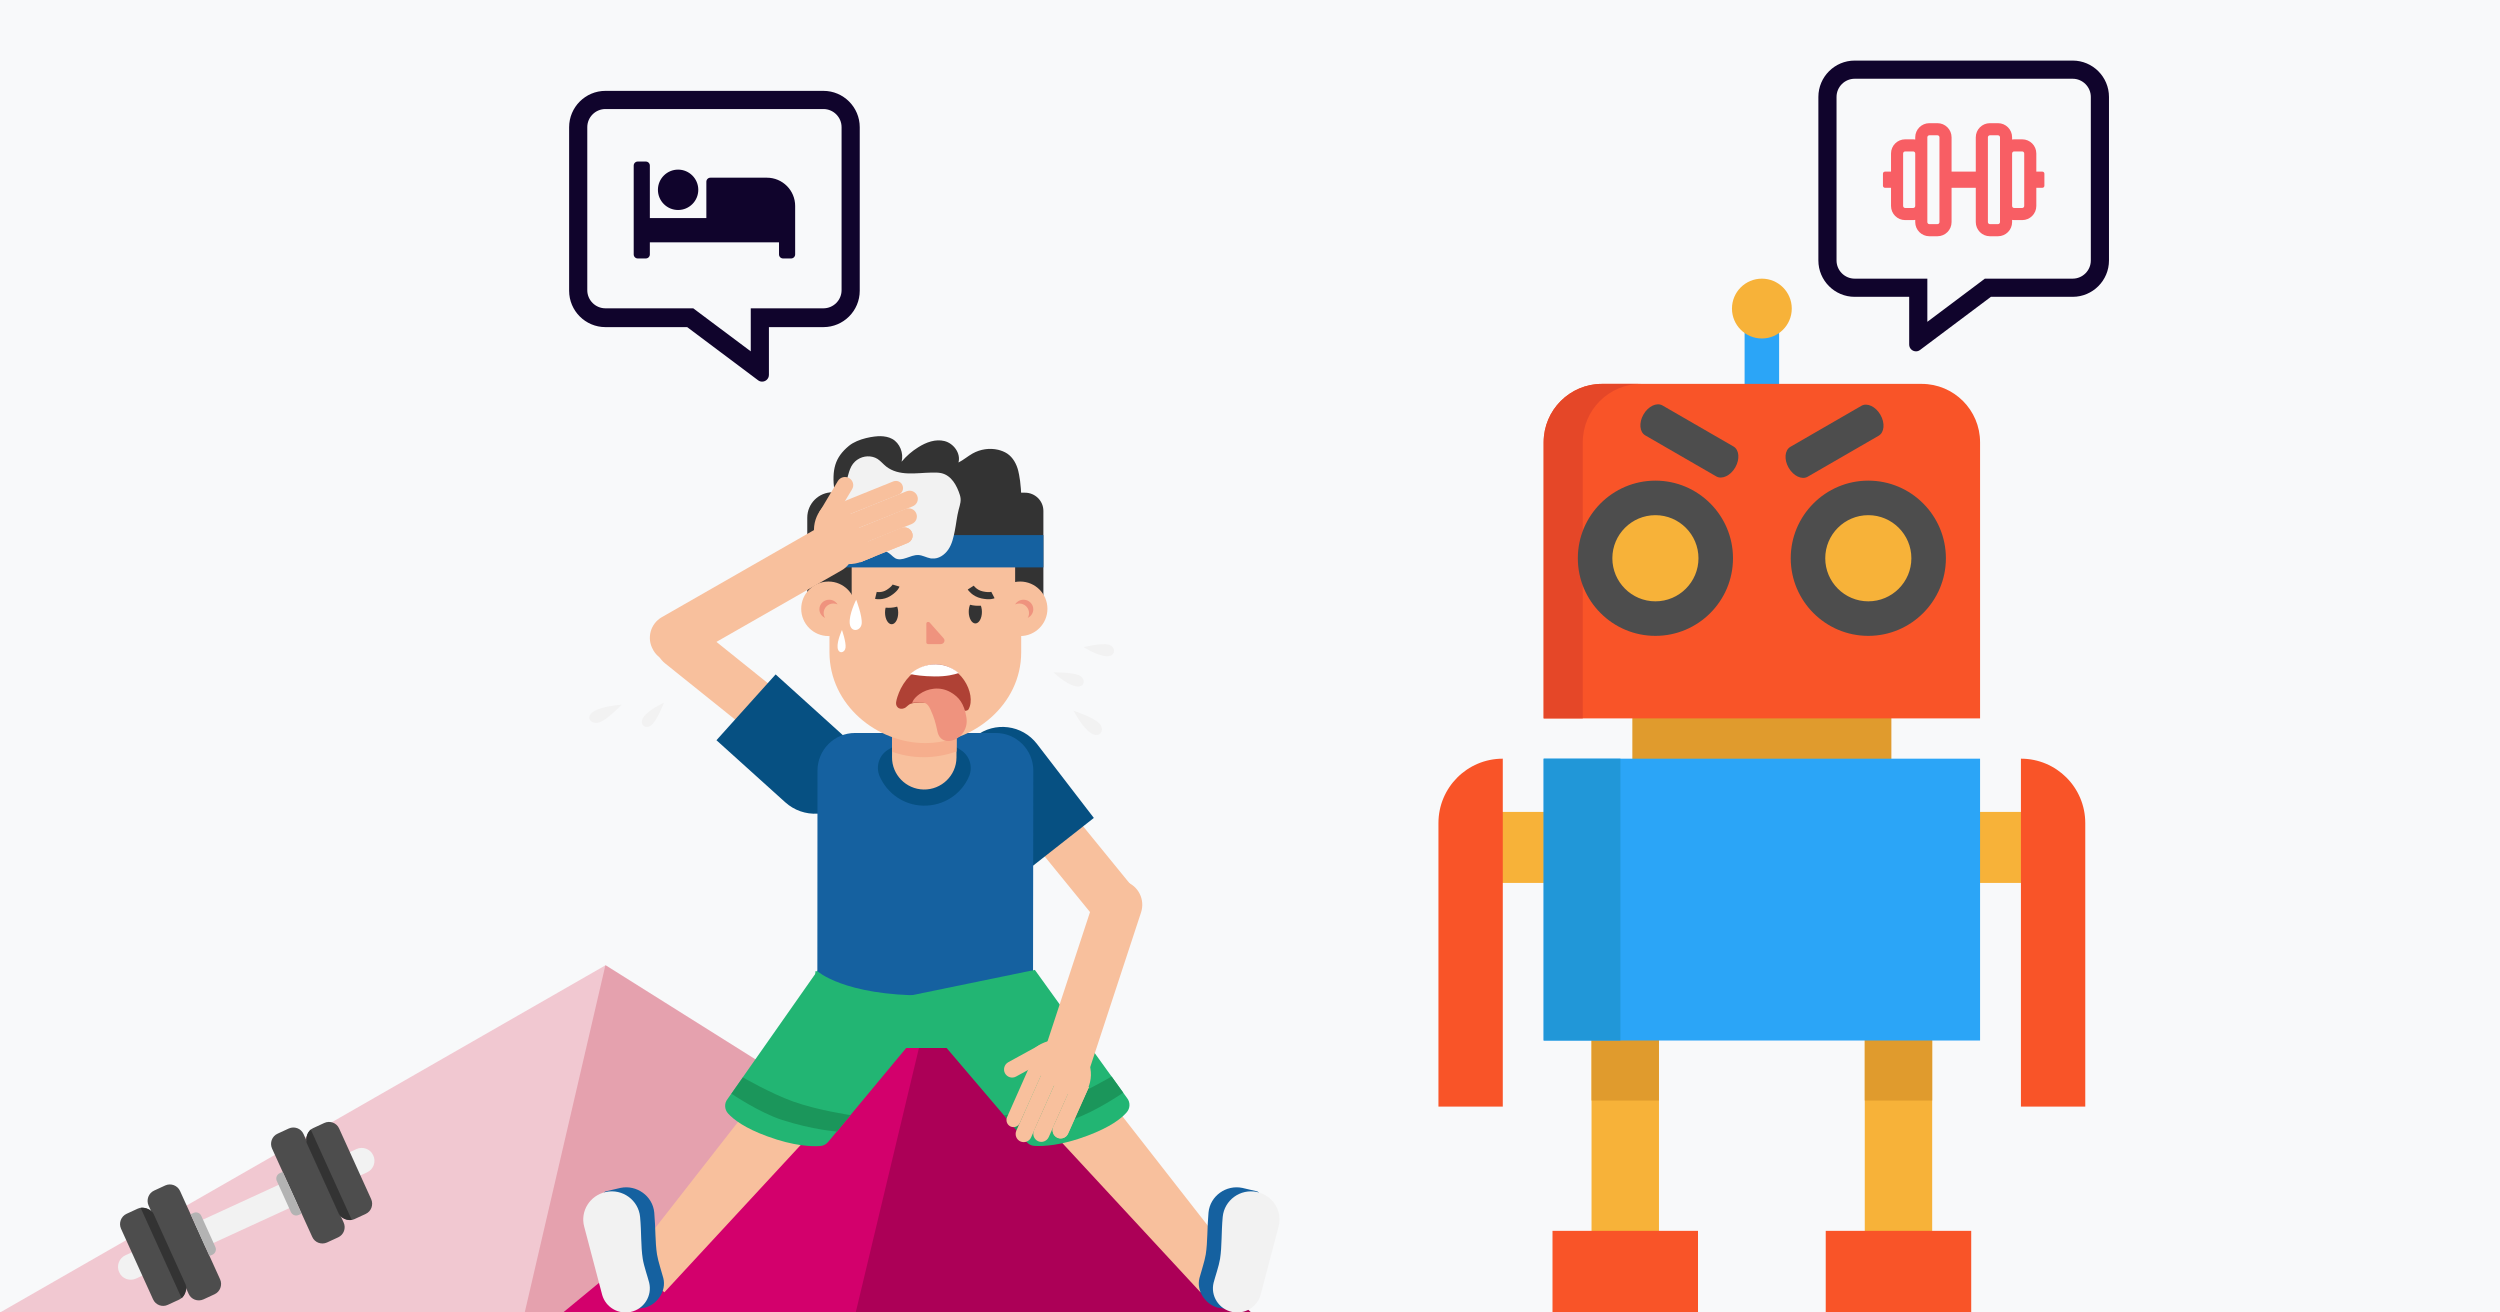 <svg width="1400" height="735" viewBox="0 0 1400 735" fill="none" xmlns="http://www.w3.org/2000/svg">
<path d="M1400 0H0V735H1400V0Z" fill="#F8F9FA"/>
<path opacity="0.198" fill-rule="evenodd" clip-rule="evenodd" d="M0 735L339.17 540.508L648.719 735H0Z" fill="#D6002B"/>
<path opacity="0.198" fill-rule="evenodd" clip-rule="evenodd" d="M293.845 735L339.037 540.508L648.719 735H293.845Z" fill="#B10022"/>
<path fill-rule="evenodd" clip-rule="evenodd" d="M518.183 567.646L699.577 735H315.318L518.183 567.646Z" fill="#D3006C"/>
<path fill-rule="evenodd" clip-rule="evenodd" d="M479.193 735L519.199 567.646L700.707 735H479.193Z" fill="#AC0057"/>
<path fill-rule="evenodd" clip-rule="evenodd" d="M372.068 723.692L351.483 707.427L467.687 558.6L500.666 584.698L372.068 723.692Z" fill="#F8C09D"/>
<path fill-rule="evenodd" clip-rule="evenodd" d="M366.378 678.996C365.495 669.683 356.441 663.376 347.534 665.21C347.534 665.21 340.762 666.75 339.363 667.116C330.603 668.95 346.503 735.241 353.055 733.848C354.674 733.481 359.901 732.308 361.373 732.234C367.998 730.401 373.298 723.068 371.458 715.735C370.721 712.802 368.513 706.275 367.924 702.462C366.82 695.275 367.188 687.869 366.378 678.996Z" fill="#1561A0"/>
<path fill-rule="evenodd" clip-rule="evenodd" d="M353.146 734.705C346.123 736.181 339.176 731.976 337.233 725.191L327.148 686.91C324.832 678.206 330.36 669.429 339.25 667.511C348.589 665.52 357.553 672.084 358.45 681.452C359.272 690.376 358.823 697.752 359.944 704.981C360.542 708.816 362.783 715.307 363.53 718.257C365.323 725.633 360.691 733.083 353.146 734.705Z" fill="#F2F2F2"/>
<path fill-rule="evenodd" clip-rule="evenodd" d="M631.323 514.781C625.486 519.603 616.916 518.713 612.114 512.852L547.841 433.998C543.039 428.138 543.926 419.533 549.762 414.711C555.598 409.889 564.168 410.779 568.97 416.64L633.243 495.494C637.971 501.354 637.085 509.959 631.323 514.781Z" fill="#F8C09D"/>
<path fill-rule="evenodd" clip-rule="evenodd" d="M573.783 488.492L612.554 458.042L580.759 416.675C572.462 405.831 557.042 403.9 546.321 412.293C535.601 420.685 533.691 436.282 541.989 447.125L573.783 488.492Z" fill="#065082"/>
<path fill-rule="evenodd" clip-rule="evenodd" d="M370.32 352.284C365.574 358.148 366.538 366.833 372.47 371.509L458.106 440.244C463.964 444.995 472.639 444.03 477.31 438.092C482.055 432.228 481.091 423.543 475.16 418.867L389.597 350.132C383.666 345.455 375.065 346.346 370.32 352.284Z" fill="#F8C09D"/>
<path fill-rule="evenodd" clip-rule="evenodd" d="M401.211 414.525L434.349 377.677L473.404 412.968C483.39 421.939 484.203 437.36 475.179 447.369C465.859 457.675 449.956 458.565 439.674 449.223L401.211 414.525Z" fill="#065082"/>
<path fill-rule="evenodd" clip-rule="evenodd" d="M464.017 639.181C462.913 640.655 461.294 641.613 459.454 641.761C454.818 642.129 444.736 641.908 429.576 636.306C417.065 631.736 410.81 626.945 407.719 623.555C405.658 621.27 405.511 617.805 407.424 615.447L458.13 543.138L531.796 557.585L464.017 639.181Z" fill="#22B573"/>
<path fill-rule="evenodd" clip-rule="evenodd" d="M409.632 612.498C409.632 612.498 425.16 623.039 437.965 627.167C455.407 632.768 468.654 633.653 468.654 633.653L476.234 624.439C476.234 624.439 457.909 621.786 444.147 616.847C431.637 612.351 416.035 603.358 416.035 603.358L409.632 612.498Z" fill="#1B965B"/>
<path fill-rule="evenodd" clip-rule="evenodd" d="M535.045 586.869H500.193C476.093 586.869 456.59 567.65 456.59 543.9H578.648C578.648 567.65 559.146 586.869 535.045 586.869Z" fill="#22B573"/>
<path fill-rule="evenodd" clip-rule="evenodd" d="M578.501 543.838C578.501 543.838 563.642 557.469 518.037 557.469C472.431 557.469 457.72 543.838 457.72 543.838L457.793 431.543C457.793 419.901 467.209 410.469 478.831 410.469H557.611C569.233 410.469 578.648 419.901 578.648 431.543L578.501 543.838Z" fill="#1561A0"/>
<path fill-rule="evenodd" clip-rule="evenodd" d="M499.821 418.385L497.544 419.708C492.328 422.721 490.198 429.19 492.622 434.776C496.736 444.185 505.991 450.874 516.863 451.168C528.542 451.462 538.532 444.626 542.719 434.629C544.922 429.263 542.939 423.089 538.018 420.002L535.594 418.458H499.821V418.385Z" fill="#065082"/>
<path fill-rule="evenodd" clip-rule="evenodd" d="M517.14 442.126C507.344 441.906 499.463 433.823 499.537 424.051L499.61 407.077L535.702 408.032L535.628 424.271C535.554 434.264 527.231 442.347 517.14 442.126Z" fill="#F8C09D"/>
<path fill-rule="evenodd" clip-rule="evenodd" d="M499.536 420.994C505.281 423.024 511.321 424.038 517.361 424.038C523.548 424.038 529.735 422.879 535.628 420.849L535.702 413.673L499.61 412.731L499.536 420.994Z" fill="#F6AE8D"/>
<path fill-rule="evenodd" clip-rule="evenodd" d="M518.036 416.123C491.306 416.123 464.501 394.977 464.501 365.209V275.908H571.867V365.283C571.867 394.903 544.767 416.123 518.036 416.123Z" fill="#F8C09D"/>
<path d="M476.933 315.485H452.069V342.623H476.933V315.485Z" fill="#333333"/>
<path d="M463.936 356.192C472.362 356.192 479.193 349.358 479.193 340.927C479.193 332.496 472.362 325.661 463.936 325.661C455.509 325.661 448.678 332.496 448.678 340.927C448.678 349.358 455.509 356.192 463.936 356.192Z" fill="#F8C09D"/>
<path fill-rule="evenodd" clip-rule="evenodd" d="M461.243 343.306C461.243 340.378 463.711 337.962 466.703 337.962C467.526 337.962 468.349 338.181 469.022 338.474C468.049 336.863 466.329 335.838 464.31 335.838C461.318 335.838 458.85 338.254 458.85 341.183C458.85 343.306 460.122 345.137 461.991 346.015C461.543 345.21 461.243 344.331 461.243 343.306Z" fill="#EF937E"/>
<path fill-rule="evenodd" clip-rule="evenodd" d="M568.551 275.908H573.999C579.672 275.908 584.299 280.484 584.299 286.093V335.838H568.477V275.908H568.551Z" fill="#333333"/>
<path fill-rule="evenodd" clip-rule="evenodd" d="M518.749 349.175V359.86C518.749 360.359 519.368 360.715 519.91 360.715H526.722C528.58 360.715 529.586 358.721 528.425 357.438L520.607 348.605C519.988 347.964 518.749 348.32 518.749 349.175Z" fill="#EF937E"/>
<path fill-rule="evenodd" clip-rule="evenodd" d="M473.799 275.532V275.753L466.359 275.68C458.477 275.606 452.069 282.019 452.069 289.907V299.712V324.998L476.083 325.661L476.304 318.289C476.451 313.424 480.503 309.591 485.364 309.664L556.669 311.581C566.025 311.802 573.906 304.356 574.127 294.994C574.127 295.142 474.02 266.096 473.799 275.532Z" fill="#333333"/>
<path fill-rule="evenodd" clip-rule="evenodd" d="M467.214 274.785C465.81 263 467.436 256.256 475.416 249.66C480.589 245.435 489.751 244.175 493.15 244.249C495.367 244.323 497.658 244.694 499.653 245.806C503.865 248.103 506.155 253.736 504.899 258.553C507.559 255.366 510.737 252.624 514.21 250.475C518.643 247.658 523.889 245.731 528.914 246.991C533.939 248.251 538.151 253.736 536.747 258.998C539.555 257.59 541.919 255.515 544.653 253.958C549.013 251.512 554.185 250.771 558.988 251.883C560.762 252.328 562.535 252.995 564.087 254.032C567.264 256.182 569.259 259.813 570.22 263.667C571.181 267.521 575.171 288.199 565.639 302.207C564.456 303.986 556.476 302.429 554.407 302.133L467.214 274.785Z" fill="#333333"/>
<path d="M584.299 299.654H452.069V317.746H584.299V299.654Z" fill="#1561A0"/>
<path d="M571.302 356.192C579.729 356.192 586.56 349.358 586.56 340.927C586.56 332.496 579.729 325.661 571.302 325.661C562.876 325.661 556.045 332.496 556.045 340.927C556.045 349.358 562.876 356.192 571.302 356.192Z" fill="#F8C09D"/>
<path fill-rule="evenodd" clip-rule="evenodd" d="M576.255 343.306C576.255 340.378 573.787 337.962 570.795 337.962C569.972 337.962 569.15 338.181 568.477 338.474C569.449 336.863 571.169 335.838 573.188 335.838C576.18 335.838 578.648 338.254 578.648 341.183C578.648 343.306 577.377 345.137 575.507 346.015C576.03 345.21 576.255 344.331 576.255 343.306Z" fill="#EF937E"/>
<path d="M499.364 349.577C501.403 349.559 503.029 346.632 502.997 343.04C502.964 339.448 501.285 336.551 499.247 336.569C497.208 336.588 495.582 339.515 495.615 343.107C495.647 346.699 497.326 349.596 499.364 349.577Z" fill="#333333"/>
<path d="M546.242 349.134C548.28 349.115 549.906 346.188 549.874 342.596C549.841 339.004 548.163 336.107 546.124 336.126C544.086 336.144 542.459 339.071 542.492 342.663C542.525 346.255 544.203 349.152 546.242 349.134Z" fill="#333333"/>
<path fill-rule="evenodd" clip-rule="evenodd" d="M507.203 396.143C506.906 396.294 506.683 396.52 506.386 396.596C505.124 397.124 503.564 397.049 502.673 396.067C501.114 394.557 502.005 392.14 502.525 390.328C503.045 388.667 503.713 387.081 504.456 385.571C508.02 378.623 514.257 372.96 522.054 372.129C537.795 370.468 547.077 388.742 542.399 397.2C542.028 397.804 541.211 398.031 540.543 398.031C539.355 397.955 538.612 396.671 537.795 395.765C534.528 391.914 529.85 393.877 525.469 393.802C521.979 393.726 518.489 393.273 515 393.424C513.366 393.5 511.584 393.575 510.025 394.104C508.911 394.481 508.168 395.463 507.203 396.143Z" fill="#AF4135"/>
<path fill-rule="evenodd" clip-rule="evenodd" d="M514.916 388.704C519.366 385.554 526.188 384.129 532.343 387.654C537.163 390.429 539.907 394.105 541.167 401.605C543.244 413.981 527.226 420.056 525.002 409.781C523.889 404.53 523.148 401.905 521.071 397.33C519.143 393.055 517.289 393.28 514.027 393.355C511.135 393.43 510.838 393.655 510.838 393.655C510.838 393.655 511.06 391.479 514.916 388.704Z" fill="#EF937E"/>
<path fill-rule="evenodd" clip-rule="evenodd" d="M523.456 378.804C529.957 378.873 534.366 377.78 536.832 376.891C533.096 373.68 527.94 371.562 521.887 372.109C516.956 372.587 512.921 374.705 509.708 377.438C512.248 378.053 516.806 378.736 523.456 378.804Z" fill="white"/>
<path fill-rule="evenodd" clip-rule="evenodd" d="M492.755 339.681C492.755 339.681 495.287 340.587 499.124 340.308C503.729 339.96 505.187 338.079 505.187 338.079C505.187 338.079 502.731 333.063 498.971 333.62C495.211 334.108 492.755 339.681 492.755 339.681Z" fill="#F8C09D"/>
<path fill-rule="evenodd" clip-rule="evenodd" d="M552.654 338.55C552.654 338.55 550.122 339.456 546.285 339.177C541.68 338.829 540.222 336.948 540.222 336.948C540.222 336.948 542.678 331.932 546.438 332.489C550.198 332.977 552.654 338.55 552.654 338.55Z" fill="#F8C09D"/>
<path d="M490.495 333.418C490.495 333.418 494.091 334.285 497.687 331.972C501.283 329.658 501.796 327.923 501.796 327.923" stroke="#333333" stroke-width="4" stroke-linejoin="round"/>
<path d="M543.613 329.054C543.613 329.054 545.62 332.188 549.945 333.136C554.346 334.084 556.045 333.209 556.045 333.209" stroke="#333333" stroke-width="4" stroke-linejoin="round"/>
<path fill-rule="evenodd" clip-rule="evenodd" d="M479.472 335.838C479.472 335.838 475.25 344.167 475.864 349.264C476.478 354.434 482.005 353.5 482.542 349.264C483.003 345.028 479.472 335.838 479.472 335.838Z" fill="white"/>
<path fill-rule="evenodd" clip-rule="evenodd" d="M471.501 352.8C471.501 352.8 468.684 358.911 469.055 362.655C469.426 366.398 473.132 365.787 473.503 362.655C473.874 359.523 471.501 352.8 471.501 352.8Z" fill="white"/>
<path fill-rule="evenodd" clip-rule="evenodd" d="M521.029 312.669C518.682 312.224 516.555 310.888 514.208 310.813C509.735 310.665 505.188 314.747 501.301 312.595C500.421 312.075 499.688 311.333 498.954 310.665C496.094 308.141 492.134 307.028 488.32 306.879C480.4 306.582 472.773 309.848 466.246 303.168C464.266 301.164 463.019 297.972 463.459 295.077C463.899 292.33 465.732 291.811 467.126 289.807C470.939 284.314 471.966 275.703 474.02 269.394C475.486 264.718 475.853 260.19 480.327 257.295C483.553 255.142 488.1 254.919 491.4 256.998C493.234 258.186 494.554 259.893 496.241 261.229C503.501 266.87 513.108 264.792 521.689 264.643C523.522 264.643 525.282 264.569 527.042 264.94C532.836 266.202 535.843 271.918 537.53 277.188C538.483 280.231 537.676 282.384 536.87 285.353C535.843 289.287 535.476 293.37 534.67 297.378C533.936 301.015 533.129 304.652 531.076 307.696C529.023 310.739 525.576 313.114 521.982 312.743C521.615 312.817 521.322 312.743 521.029 312.669Z" fill="#F2F2F2"/>
<path fill-rule="evenodd" clip-rule="evenodd" d="M476.047 300.694L476.269 301.135C479.972 307.522 477.75 315.67 471.381 319.341L384.297 369.114C377.854 372.784 369.634 370.582 365.932 364.269L365.71 363.828C362.007 357.441 364.229 349.293 370.597 345.622L457.682 295.776C464.124 292.105 472.344 294.308 476.047 300.694Z" fill="#F8C09D"/>
<path fill-rule="evenodd" clip-rule="evenodd" d="M478.148 306.518L481.645 314.859L508.202 304.104C510.583 303.153 511.699 300.519 510.732 298.177C509.765 295.836 507.087 294.738 504.706 295.689L478.148 306.518Z" fill="#F8C09D"/>
<path fill-rule="evenodd" clip-rule="evenodd" d="M457.245 303.958C453.228 294.153 457.989 283.032 467.957 279.007C469.296 278.495 470.784 279.081 471.305 280.398L489.828 308.86C490.349 310.177 489.754 311.64 488.414 312.152L482.686 314.494C472.644 318.445 461.262 313.762 457.245 303.958Z" fill="#F8C09D"/>
<path fill-rule="evenodd" clip-rule="evenodd" d="M478.148 306.518L481.645 314.859L508.202 304.104C510.583 303.153 511.699 300.519 510.732 298.177C509.765 295.836 507.087 294.738 504.706 295.689L478.148 306.518Z" fill="#F8C09D"/>
<path fill-rule="evenodd" clip-rule="evenodd" d="M474.95 298.031L478.446 306.372L510.583 293.421C512.964 292.47 514.079 289.836 513.112 287.495C512.145 285.153 509.467 284.056 507.087 285.007L474.95 298.031Z" fill="#F8C09D"/>
<path fill-rule="evenodd" clip-rule="evenodd" d="M475.47 288.08L478.967 296.421L511.104 283.544C513.484 282.593 514.6 279.959 513.633 277.617C512.666 275.276 509.988 274.178 507.607 275.13L475.47 288.08Z" fill="#F8C09D"/>
<path fill-rule="evenodd" clip-rule="evenodd" d="M469.817 281.861L472.867 289.178L503.219 276.959C505.301 276.154 506.269 273.812 505.376 271.764C504.558 269.715 502.177 268.764 500.094 269.642L469.817 281.861Z" fill="#F8C09D"/>
<path fill-rule="evenodd" clip-rule="evenodd" d="M458.658 287.056L466.544 291.665L477.182 273.959C478.446 271.837 477.777 269.057 475.545 267.74C473.388 266.496 470.561 267.154 469.222 269.349L458.658 287.056Z" fill="#F8C09D"/>
<path fill-rule="evenodd" clip-rule="evenodd" d="M672.275 723.692L692.796 707.427L576.609 558.6L543.613 584.698L672.275 723.692Z" fill="#F8C09D"/>
<path fill-rule="evenodd" clip-rule="evenodd" d="M574.652 639.181C575.759 640.655 577.383 641.613 579.229 641.687C583.879 641.982 593.993 641.687 609.126 635.938C621.676 631.22 627.876 626.429 630.903 622.965C632.97 620.68 633.044 617.216 631.125 614.857L579.524 543.138L505.777 558.322L574.652 639.181Z" fill="#22B573"/>
<path fill-rule="evenodd" clip-rule="evenodd" d="M628.984 611.909C628.984 611.909 613.555 622.596 600.71 626.872C583.289 632.621 570.001 633.727 570.001 633.727L562.324 624.587C562.324 624.587 580.705 621.712 594.436 616.626C606.985 611.982 622.487 602.842 622.487 602.842L628.984 611.909Z" fill="#1B965B"/>
<path fill-rule="evenodd" clip-rule="evenodd" d="M676.772 678.996C677.655 669.683 686.712 663.376 695.62 665.21C695.62 665.21 702.394 666.75 703.793 667.116C712.555 668.95 696.578 735.241 690.098 733.848C688.479 733.481 683.251 732.308 681.778 732.234C675.152 730.401 669.851 723.068 671.692 715.735C672.428 712.802 674.637 706.275 675.226 702.462C676.33 695.275 675.962 687.869 676.772 678.996Z" fill="#1561A0"/>
<path fill-rule="evenodd" clip-rule="evenodd" d="M690.02 734.705C697.038 736.181 703.981 731.976 705.922 725.191L716.001 686.91C718.316 678.206 712.791 669.429 703.906 667.511C694.574 665.52 685.615 672.084 684.719 681.452C683.898 690.376 684.346 697.752 683.226 704.981C682.629 708.816 680.389 715.307 679.642 718.257C677.776 725.633 682.479 733.083 690.02 734.705Z" fill="#F2F2F2"/>
<path fill-rule="evenodd" clip-rule="evenodd" d="M630.349 493.707C637.506 496.078 641.343 503.785 638.982 510.973L609.689 600.116C607.328 607.304 599.655 611.157 592.498 608.786C585.341 606.414 581.504 598.708 583.865 591.52L613.157 502.377C615.518 495.263 623.192 491.336 630.349 493.707Z" fill="#F8C09D"/>
<path fill-rule="evenodd" clip-rule="evenodd" d="M205.488 656.557L76.178 716.003C72.562 717.638 68.355 716.077 66.731 712.436C65.107 708.795 66.657 704.56 70.274 702.925L199.584 643.479C203.2 641.844 207.407 643.405 209.031 647.046C210.729 650.687 209.105 654.922 205.488 656.557Z" fill="#F2F2F2"/>
<path fill-rule="evenodd" clip-rule="evenodd" d="M189.398 692.894L183.125 695.792C180.025 697.203 176.261 695.866 174.858 692.671L152.347 643.182C150.945 640.061 152.273 636.271 155.447 634.859L161.721 631.961C164.821 630.549 168.585 631.887 169.987 635.082L192.424 684.571C193.901 687.766 192.498 691.482 189.398 692.894Z" fill="#4D4D4D"/>
<path fill-rule="evenodd" clip-rule="evenodd" d="M204.75 679.815L198.477 682.713C195.377 684.125 191.613 682.788 190.21 679.592L172.275 640.061C170.873 636.94 172.202 633.15 175.375 631.738L181.649 628.84C184.749 627.428 188.513 628.766 189.915 631.961L207.85 671.493C209.253 674.614 207.924 678.403 204.75 679.815Z" fill="#4D4D4D"/>
<path fill-rule="evenodd" clip-rule="evenodd" d="M113.894 727.669L120.168 724.771C123.267 723.36 124.67 719.57 123.267 716.449L100.83 666.96C99.428 663.839 95.663 662.427 92.564 663.839L86.29 666.737C83.19 668.149 81.788 671.939 83.19 675.06L105.627 724.548C107.03 727.669 110.72 729.081 113.894 727.669Z" fill="#4D4D4D"/>
<path fill-rule="evenodd" clip-rule="evenodd" d="M93.966 730.716L100.239 727.818C103.339 726.406 104.742 722.617 103.339 719.496L85.404 679.964C84.002 676.843 80.238 675.431 77.138 676.843L70.864 679.741C67.764 681.153 66.362 684.943 67.764 688.063L85.7 727.595C87.102 730.79 90.866 732.202 93.966 730.716Z" fill="#4D4D4D"/>
<path fill-rule="evenodd" clip-rule="evenodd" d="M168.88 679.667L167.182 680.41C165.558 681.153 163.64 680.41 162.901 678.775L155.004 661.313C154.266 659.678 155.004 657.746 156.628 657.003L158.325 656.26L168.88 679.667Z" fill="#B3B3B3"/>
<path fill-rule="evenodd" clip-rule="evenodd" d="M117.289 703.371L118.986 702.628C120.61 701.885 121.348 699.953 120.61 698.318L112.713 680.856C111.975 679.221 110.056 678.478 108.432 679.221L106.734 679.964L117.289 703.371Z" fill="#B3B3B3"/>
<path fill-rule="evenodd" clip-rule="evenodd" d="M197 683.159L174.046 632.555C172.275 634.116 170.651 637.608 171.832 640.283L189.767 679.815C191.022 682.49 194.712 683.456 197 683.159Z" fill="#333333"/>
<path fill-rule="evenodd" clip-rule="evenodd" d="M78.761 676.397L101.715 727.001C103.487 725.44 105.11 721.948 103.929 719.273L85.994 679.741C84.74 677.066 81.049 676.1 78.761 676.397Z" fill="#333333"/>
<path fill-rule="evenodd" clip-rule="evenodd" d="M601.478 605.044L609.742 608.815L598.114 634.84C597.09 637.132 594.385 638.167 592.118 637.132C589.851 636.097 588.827 633.361 589.851 631.069L601.478 605.044Z" fill="#F8C09D"/>
<path fill-rule="evenodd" clip-rule="evenodd" d="M599.65 584.12C589.997 579.758 578.735 584.12 574.347 593.88C573.762 595.137 574.347 596.689 575.59 597.207L603.379 616.578C604.623 617.169 606.158 616.578 606.67 615.321L609.157 609.702C613.617 599.942 609.303 588.483 599.65 584.12Z" fill="#F8C09D"/>
<path fill-rule="evenodd" clip-rule="evenodd" d="M601.478 605.044L609.742 608.815L598.114 634.84C597.09 637.132 594.385 638.167 592.118 637.132C589.851 636.097 588.827 633.361 589.851 631.069L601.478 605.044Z" fill="#F8C09D"/>
<path fill-rule="evenodd" clip-rule="evenodd" d="M593.068 601.569L601.332 605.34L587.291 636.762C586.267 639.054 583.561 640.089 581.294 639.054C579.027 638.019 578.004 635.283 579.027 632.991L593.068 601.569Z" fill="#F8C09D"/>
<path fill-rule="evenodd" clip-rule="evenodd" d="M583.122 601.717L591.386 605.414L577.418 636.91C576.395 639.202 573.762 640.237 571.422 639.202C569.155 638.167 568.131 635.505 569.155 633.139L583.122 601.717Z" fill="#F8C09D"/>
<path fill-rule="evenodd" clip-rule="evenodd" d="M577.126 595.876L584.366 599.129L571.129 628.851C570.252 630.847 567.912 631.735 565.937 630.847C563.963 629.96 563.085 627.594 563.963 625.598L577.126 595.876Z" fill="#F8C09D"/>
<path fill-rule="evenodd" clip-rule="evenodd" d="M582.684 584.934L586.998 592.993L568.936 602.9C566.742 604.083 564.036 603.27 562.793 601.052C561.623 598.834 562.427 596.098 564.621 594.841L582.684 584.934Z" fill="#F8C09D"/>
<path fill-rule="evenodd" clip-rule="evenodd" d="M589.95 376.555C589.95 376.555 596.897 383.177 602.258 384.293C607.544 385.483 608.45 380.052 604.297 378.191C600.144 376.331 589.95 376.555 589.95 376.555Z" fill="#F2F2F2"/>
<path fill-rule="evenodd" clip-rule="evenodd" d="M606.902 362.399C606.902 362.399 614.777 367.5 619.979 367.5C625.181 367.5 624.892 361.942 620.63 360.952C616.367 359.962 606.902 362.399 606.902 362.399Z" fill="#F2F2F2"/>
<path fill-rule="evenodd" clip-rule="evenodd" d="M601.251 398.031C601.251 398.031 605.979 407.459 611.082 410.651C616.185 413.769 619.037 408.498 615.51 405.009C612.058 401.52 601.251 398.031 601.251 398.031Z" fill="#F2F2F2"/>
<path fill-rule="evenodd" clip-rule="evenodd" d="M371.826 393.508C371.826 393.508 363.318 397.303 360.362 401.619C357.406 405.935 361.876 408.838 365.049 405.861C368.221 402.884 371.826 393.508 371.826 393.508Z" fill="#F2F2F2"/>
<path fill-rule="evenodd" clip-rule="evenodd" d="M348.093 394.638C348.093 394.638 337.281 395.272 332.331 398.507C327.382 401.743 331.189 406.175 335.91 404.416C340.555 402.658 348.093 394.638 348.093 394.638Z" fill="#F2F2F2"/>
<path d="M379.738 117.6C385.969 117.6 391.04 112.527 391.04 106.292C391.04 100.057 385.969 94.984 379.738 94.984C373.506 94.984 368.436 100.057 368.436 106.292C368.436 112.527 373.506 117.6 379.738 117.6ZM429.465 99.508H397.821C396.572 99.508 395.56 100.52 395.56 101.769V122.123H363.915V92.723C363.915 91.474 362.904 90.461 361.655 90.461H357.134C355.886 90.461 354.874 91.474 354.874 92.723V142.477C354.874 143.726 355.886 144.738 357.134 144.738H361.655C362.904 144.738 363.915 143.726 363.915 142.477V135.692H436.246V142.477C436.246 143.726 437.258 144.738 438.507 144.738H443.027C444.276 144.738 445.288 143.726 445.288 142.477V115.338C445.288 106.595 438.204 99.508 429.465 99.508Z" fill="#10042C"/>
<path d="M1160.69 33.923H1038.63C1027.41 33.923 1018.29 43.05 1018.29 54.277V145.869C1018.29 157.096 1027.41 166.223 1038.63 166.223H1069.14V192.938C1069.14 195.196 1070.99 196.754 1072.96 196.754C1073.72 196.754 1074.51 196.531 1075.21 195.991L1114.91 166.223H1160.69C1171.91 166.223 1181.03 157.096 1181.03 145.869V54.277C1181.03 43.05 1171.91 33.923 1160.69 33.923ZM1170.86 145.869C1170.86 151.467 1166.28 156.046 1160.69 156.046H1111.51L1108.81 158.082L1079.31 180.216V156.046H1038.63C1033.03 156.046 1028.46 151.467 1028.46 145.869V54.277C1028.46 48.68 1033.03 44.1 1038.63 44.1H1160.69C1166.28 44.1 1170.86 48.68 1170.86 54.277V145.869Z" fill="#10042C"/>
<path d="M339.052 50.885H461.111C472.331 50.885 481.454 60.012 481.454 71.238V162.831C481.454 174.057 472.331 183.185 461.111 183.185H430.596V209.899C430.596 212.157 428.752 213.715 426.782 213.715C426.019 213.715 425.224 213.493 424.525 212.952L384.824 183.185H339.052C327.831 183.185 318.709 174.057 318.709 162.831V71.238C318.709 60.012 327.831 50.885 339.052 50.885ZM328.88 162.514C328.88 168.094 333.458 172.659 339.052 172.659H388.225L390.927 174.688L420.424 196.754V172.659H461.111C466.705 172.659 471.282 168.094 471.282 162.514V71.207C471.282 65.627 466.705 61.061 461.111 61.061H339.052C333.458 61.061 328.88 65.627 328.88 71.207V162.514Z" fill="#10042C"/>
<path d="M1143.73 96.115H1140.34V85.939C1140.34 81.571 1136.8 78.023 1132.43 78.023H1127.91C1127.53 78.023 1127.15 78.08 1126.78 78.136V76.892C1126.78 72.525 1123.24 68.977 1118.87 68.977H1114.35C1109.98 68.977 1106.44 72.525 1106.44 76.892V96.115H1092.88V76.892C1092.88 72.525 1089.33 68.977 1084.97 68.977H1080.44C1076.08 68.977 1072.53 72.525 1072.53 76.892V78.136C1072.17 78.08 1071.78 78.023 1071.4 78.023H1066.88C1062.52 78.023 1058.97 81.571 1058.97 85.939V96.115H1055.58C1054.96 96.115 1054.45 96.624 1054.45 97.246V104.031C1054.45 104.653 1054.96 105.162 1055.58 105.162H1058.97V115.339C1058.97 119.706 1062.52 123.254 1066.88 123.254H1071.4C1071.78 123.254 1072.17 123.197 1072.53 123.141V124.385C1072.53 128.752 1076.08 132.3 1080.44 132.3H1084.97C1089.33 132.3 1092.88 128.752 1092.88 124.385V105.162H1106.44V124.385C1106.44 128.752 1109.98 132.3 1114.35 132.3H1118.87C1123.24 132.3 1126.78 128.752 1126.78 124.385V123.141C1127.15 123.197 1127.53 123.254 1127.91 123.254H1132.43C1136.8 123.254 1140.34 119.706 1140.34 115.339V105.162H1143.73C1144.36 105.162 1144.86 104.653 1144.86 104.031V97.246C1144.86 96.624 1144.36 96.115 1143.73 96.115ZM1071.4 116.469H1066.88C1066.26 116.469 1065.75 115.96 1065.75 115.339V85.939C1065.75 85.317 1066.26 84.808 1066.88 84.808H1071.4C1072.02 84.808 1072.53 85.317 1072.53 85.939V115.339C1072.53 115.96 1072.02 116.469 1071.4 116.469ZM1086.1 124.385C1086.1 125.007 1085.59 125.515 1084.97 125.515H1080.44C1079.82 125.515 1079.31 125.007 1079.31 124.385V76.892C1079.31 76.27 1079.82 75.762 1080.44 75.762H1084.97C1085.59 75.762 1086.1 76.27 1086.1 76.892V124.385ZM1120 124.385C1120 125.007 1119.49 125.515 1118.87 125.515H1114.35C1113.73 125.515 1113.22 125.007 1113.22 124.385V76.892C1113.22 76.27 1113.73 75.762 1114.35 75.762H1118.87C1119.49 75.762 1120 76.27 1120 76.892V124.385ZM1133.56 115.339C1133.56 115.96 1133.05 116.469 1132.43 116.469H1127.91C1127.29 116.469 1126.78 115.96 1126.78 115.339V85.939C1126.78 85.317 1127.29 84.808 1127.91 84.808H1132.43C1133.05 84.808 1133.56 85.317 1133.56 85.939V115.339Z" fill="#F85E64"/>
<path fill-rule="evenodd" clip-rule="evenodd" d="M986.643 258.177C981.303 258.177 976.977 253.847 976.977 248.506V182.471C976.977 177.13 981.303 172.8 986.643 172.8C991.983 172.8 996.309 177.129 996.309 182.471V248.506C996.309 253.846 991.983 258.177 986.643 258.177Z" fill="#2BA5F7"/>
<path d="M1059.17 391.976H914.112V431.306H1059.17V391.976Z" fill="#E09B2D"/>
<path fill-rule="evenodd" clip-rule="evenodd" d="M1108.84 247.691V402.291H1059.17H914.112H864.439V247.691C864.439 229.625 879.081 214.976 897.138 214.976H986.647H1076.14C1094.21 214.977 1108.84 229.626 1108.84 247.691Z" fill="#F95428"/>
<path fill-rule="evenodd" clip-rule="evenodd" d="M919.047 214.977H897.137C879.08 214.977 864.438 229.626 864.438 247.693V402.293H886.349V247.692C886.35 229.626 900.992 214.977 919.047 214.977Z" fill="#E54728"/>
<path d="M929.023 567.402H891.261V704.568H929.023V567.402Z" fill="#F7B239"/>
<path d="M1082.02 567.402H1044.27V704.568H1082.02V567.402Z" fill="#F7B239"/>
<path d="M1044.27 568.691V616.3H1082.02V568.691H1044.27ZM891.261 616.3H929.023V568.691H891.261V616.3Z" fill="#E09B2D"/>
<path d="M1161.93 454.672H1091.52V494.441H1161.93V454.672Z" fill="#F7B239"/>
<path d="M882.251 454.672H810.862V494.441H882.251V454.672Z" fill="#F7B239"/>
<path fill-rule="evenodd" clip-rule="evenodd" d="M927.025 278.821C945.687 278.821 960.805 293.959 960.805 312.619C960.805 331.292 945.687 346.418 927.025 346.418C908.376 346.418 893.257 331.292 893.257 312.619C893.257 293.959 908.376 278.821 927.025 278.821Z" fill="#F7B239"/>
<path fill-rule="evenodd" clip-rule="evenodd" d="M1046.26 278.821C1064.9 278.821 1080.04 293.959 1080.04 312.619C1080.04 331.292 1064.91 346.418 1046.26 346.418C1027.59 346.418 1012.47 331.292 1012.47 312.619C1012.47 293.959 1027.59 278.821 1046.26 278.821Z" fill="#F7B239"/>
<path fill-rule="evenodd" clip-rule="evenodd" d="M950.882 689.274V735H869.402V689.274H891.261H929.023H950.882Z" fill="#F95428"/>
<path fill-rule="evenodd" clip-rule="evenodd" d="M1103.88 689.274V735H1022.41V689.274H1044.27H1082.02H1103.88Z" fill="#F95428"/>
<path fill-rule="evenodd" clip-rule="evenodd" d="M1167.75 460.914V619.692H1131.72V494.441V454.672V424.858C1151.62 424.858 1167.75 441.001 1167.75 460.914Z" fill="#F95428"/>
<path fill-rule="evenodd" clip-rule="evenodd" d="M841.562 494.441V619.692H805.527V460.914C805.527 441.001 821.66 424.859 841.562 424.859V454.673V494.441Z" fill="#F95428"/>
<path fill-rule="evenodd" clip-rule="evenodd" d="M1108.84 494.441V582.696H1082.02V582.683H1044.27V582.696H929.023V582.683H891.261V582.696H864.44V494.441V454.672V424.858H914.113H1059.17H1108.84V454.672L1108.84 494.441Z" fill="#2BA5F7"/>
<path d="M907.435 424.858H864.439V582.682H907.435V424.858Z" fill="#2197D8"/>
<path d="M970.477 312.62C970.477 288.652 950.987 269.152 927.032 269.152C903.074 269.152 883.585 288.652 883.585 312.62C883.585 336.588 903.075 356.088 927.032 356.088C950.987 356.088 970.477 336.588 970.477 312.62ZM902.917 312.62C902.917 299.318 913.735 288.494 927.032 288.494C940.328 288.494 951.145 299.317 951.145 312.62C951.145 325.923 940.328 336.746 927.032 336.746C913.735 336.746 902.917 325.923 902.917 312.62Z" fill="#4D4D4D"/>
<path d="M1046.25 356.088C1070.21 356.088 1089.7 336.588 1089.7 312.62C1089.7 288.652 1070.21 269.152 1046.25 269.152C1022.3 269.152 1002.81 288.652 1002.81 312.62C1002.81 336.588 1022.3 356.088 1046.25 356.088ZM1046.25 288.493C1059.55 288.493 1070.37 299.316 1070.37 312.619C1070.37 325.923 1059.55 336.745 1046.25 336.745C1032.96 336.745 1022.14 325.923 1022.14 312.619C1022.14 299.316 1032.96 288.493 1046.25 288.493Z" fill="#4D4D4D"/>
<path d="M986.647 189.553C995.895 189.553 1003.39 182.052 1003.39 172.8C1003.39 163.547 995.895 156.046 986.647 156.046C977.399 156.046 969.902 163.547 969.902 172.8C969.902 182.052 977.399 189.553 986.647 189.553Z" fill="#F7B239"/>
<path fill-rule="evenodd" clip-rule="evenodd" d="M920.359 232.082C923.029 227.455 927.798 225.211 931.013 227.069L970.759 250.028C973.974 251.885 974.417 257.14 971.747 261.767C969.077 266.394 964.308 268.637 961.093 266.78L921.347 243.82C918.132 241.963 917.689 236.709 920.359 232.082Z" fill="#4D4D4D"/>
<path fill-rule="evenodd" clip-rule="evenodd" d="M1001.65 261.953C998.975 257.326 999.418 252.072 1002.63 250.215L1042.38 227.255C1045.59 225.398 1050.36 227.641 1053.03 232.268C1055.7 236.895 1055.26 242.149 1052.05 244.006L1012.3 266.966C1009.09 268.823 1004.32 266.58 1001.65 261.953Z" fill="#4D4D4D"/>
</svg>
